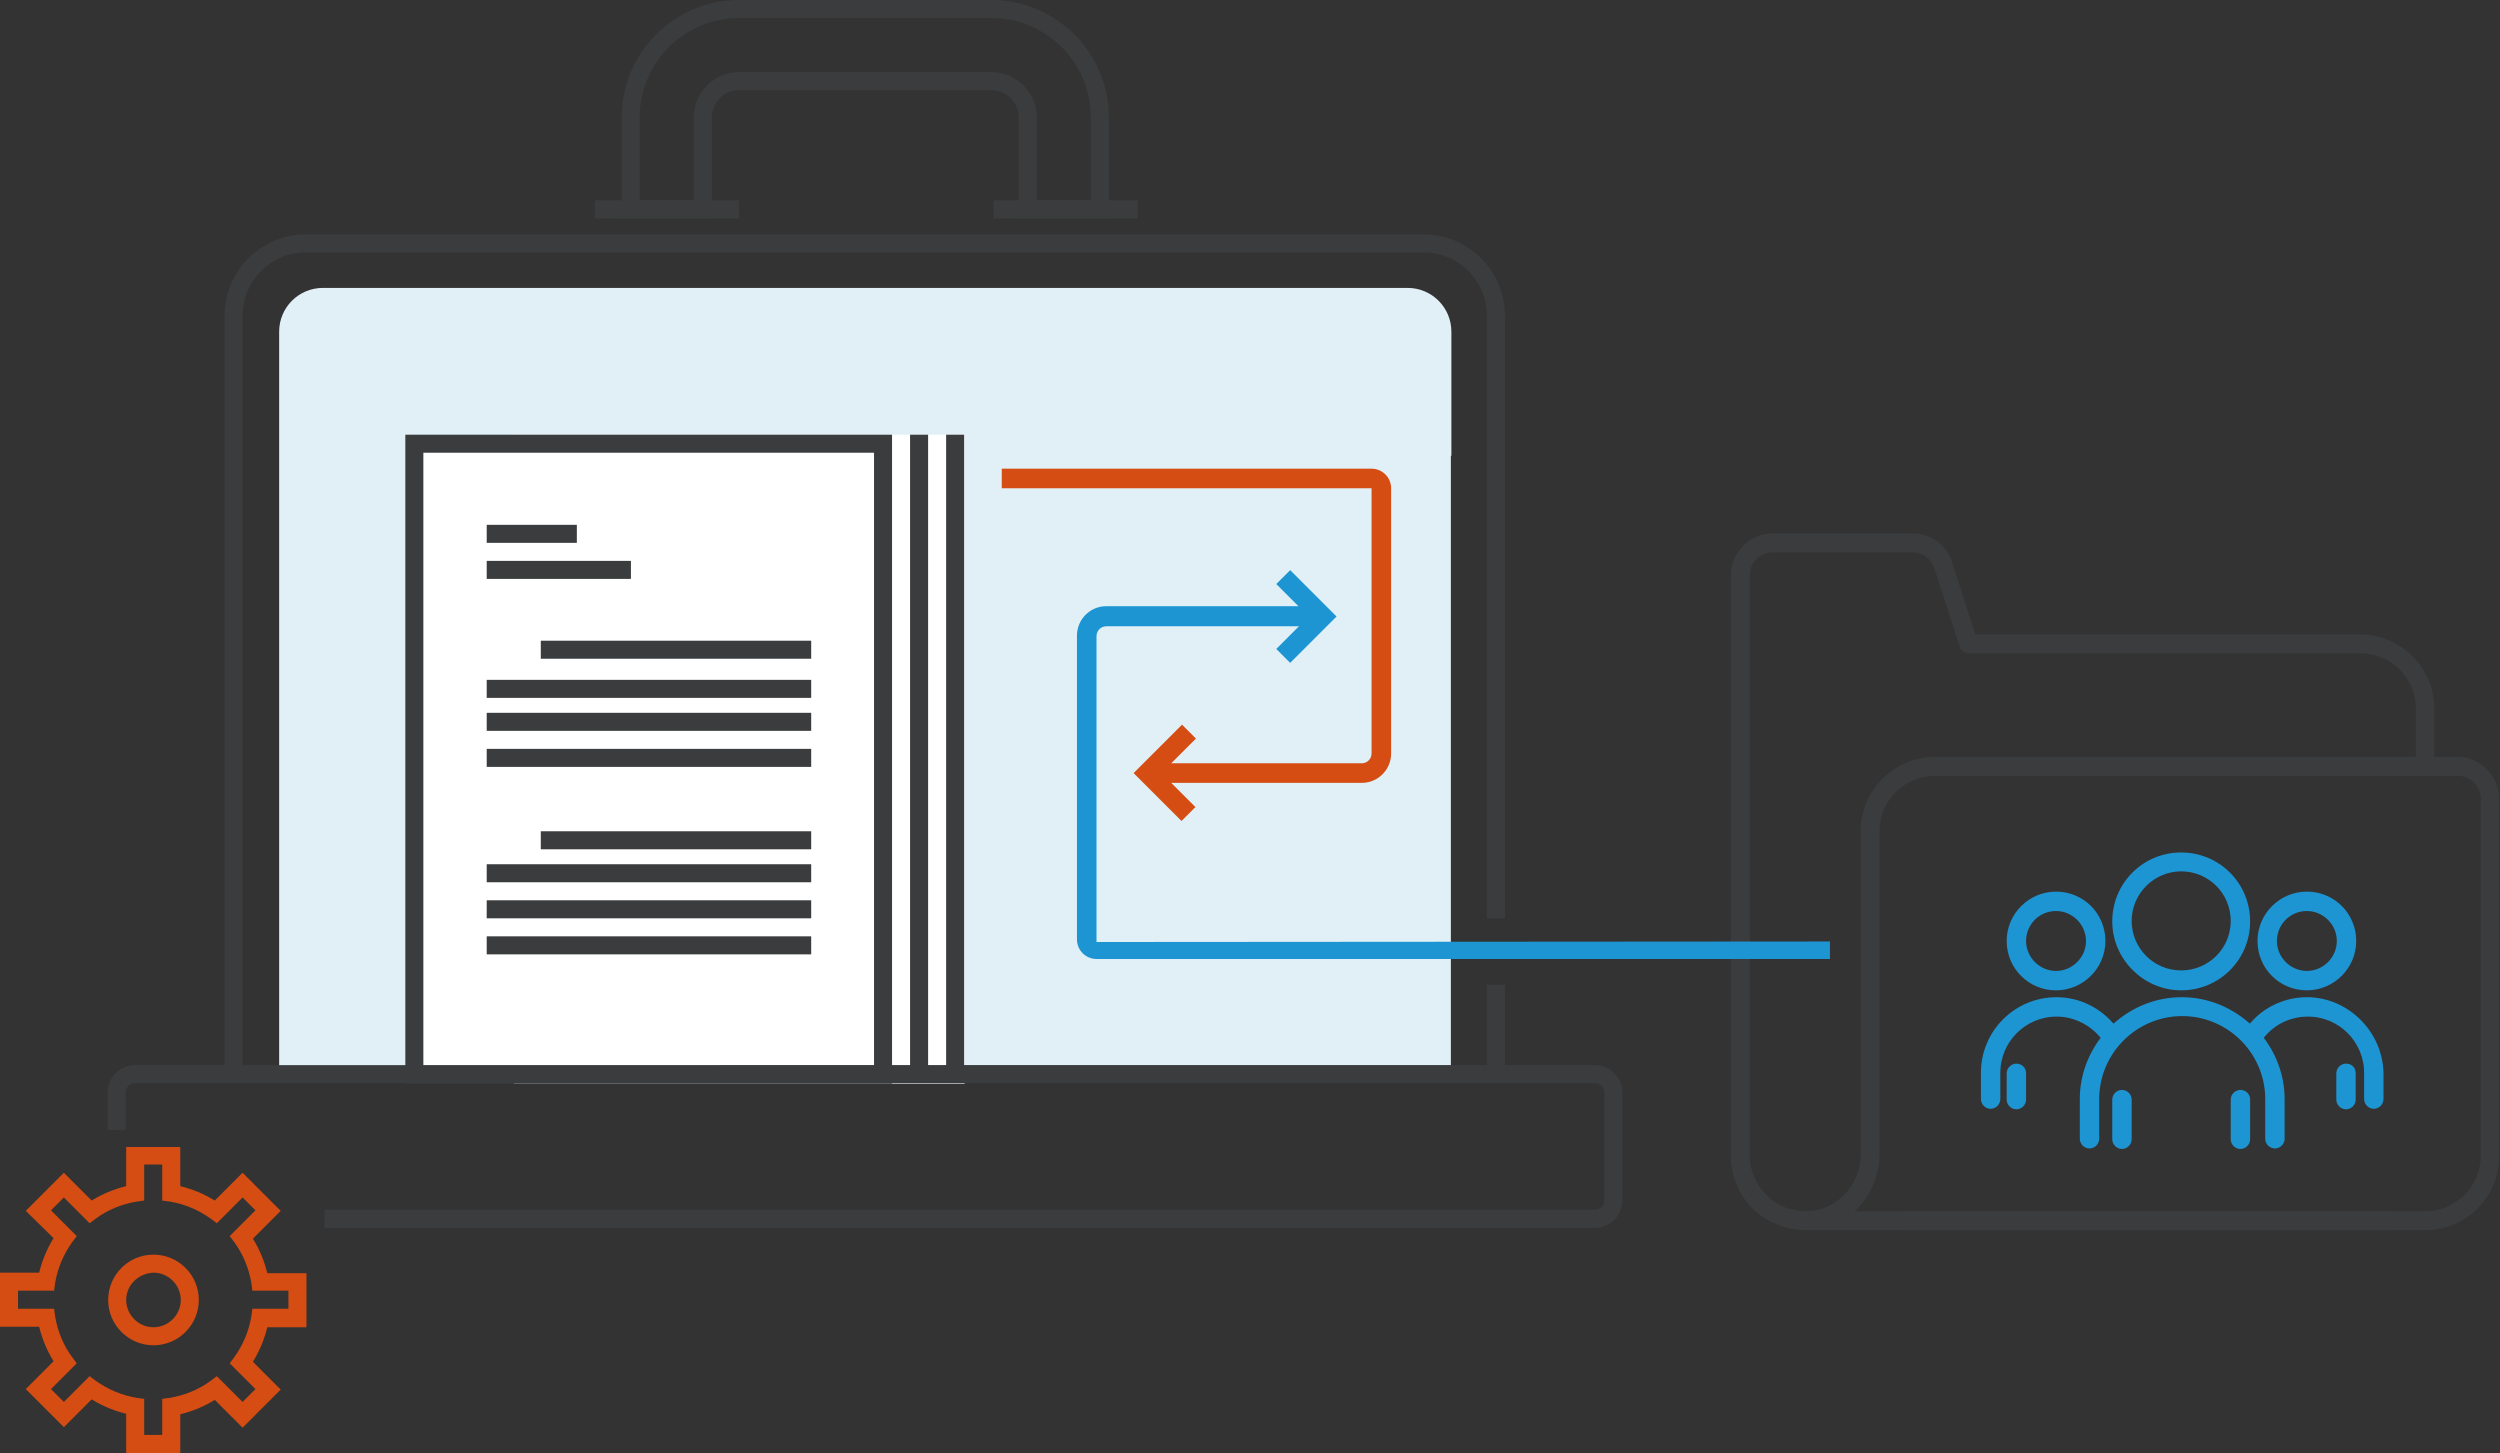 <?xml version="1.0" encoding="utf-8"?>
<!-- Generator: Adobe Illustrator 21.1.0, SVG Export Plug-In . SVG Version: 6.00 Build 0)  -->
<svg version="1.1" id="Layer_1" xmlns="http://www.w3.org/2000/svg" xmlns:xlink="http://www.w3.org/1999/xlink" x="0px" y="0px"
	 viewBox="0 0 485.4 282.2" style="enable-background:new 0 0 485.4 282.2;" xml:space="preserve">
<rect x="0" y="0" width="485.4" height="282.2" fill="#333333" stroke="none"/>
<style type="text/css">
	.st0{fill:#3A3C3D;stroke:#3A3C3D;stroke-width:0.875;stroke-miterlimit:10;}
	.st1{fill:#E1F0F7;}
	.st2{fill:#D54D13;}
	.st3{fill:#3A3C3D;}
	.st4{fill:#1E95D3;}
	.st5{fill:#FFFFFF;}
	.st6{fill:#1E95D3;stroke:#1E95D3;stroke-width:1.165;stroke-miterlimit:10;}
</style>
<g>
	<g id="folder_4_">
		<path class="st0" d="M470.9,238.4H370.1c-0.8,0-1.4-0.6-1.4-1.4c0-0.8,0.6-1.4,1.4-1.4h100.8c6.2,0,11.2-5,11.2-11.2v-69.3
			c0-2.7-2.2-4.9-4.9-4.9H375.7c-6.2,0-11.2,5-11.2,11.2v62.7c0,6.6-4.5,12.5-10.7,13.9c-4.2,1-8.6,0-12-2.6
			c-3.4-2.7-5.3-6.7-5.3-11V111.7c0-4.2,3.5-7.7,7.7-7.7h27.1c3.4,0,6.3,2.1,7.3,5.3l4.6,14.3h75c7.7,0,14,6.3,14,14v9.8h4.9
			c4.2,0,7.7,3.5,7.7,7.7v69.3C484.9,232.1,478.6,238.4,470.9,238.4z M344.2,106.8c-2.7,0-4.9,2.2-4.9,4.9v112.7
			c0,3.4,1.6,6.6,4.3,8.8c2.7,2.1,6.2,2.9,9.6,2.1c4.9-1.2,8.5-5.9,8.5-11.2v-62.7c0-7.7,6.3-14,14-14h93.8v-9.8
			c0-6.2-5-11.2-11.2-11.2h-76.1c-0.6,0-1.1-0.4-1.3-1l-4.9-15.2c-0.7-2-2.5-3.4-4.7-3.4H344.2z"/>
		<path class="st0" d="M463.9,238.4H350.5c-0.8,0-1.4-0.6-1.4-1.4c0-0.8,0.6-1.4,1.4-1.4h113.4c0.8,0,1.4,0.6,1.4,1.4
			C465.3,237.8,464.7,238.4,463.9,238.4z"/>
	</g>
	<g>
		<path class="st1" d="M281.8,88.5V64.4c0-4.7-3.8-8.5-8.5-8.5h-2.1H62.7c-4.7,0-8.5,3.8-8.5,8.5v142.7H61l220.7,0v-6.5V88.5z"/>
	</g>
	<g>
		<g>
			<g>
				<path class="st2" d="M266.3,94.8v21v12.9v17.6c0,1.1-0.9,1.9-1.9,1.9h-37l4.8-4.8l-2.7-2.7l-9.4,9.4l9.3,9.3l2.7-2.7l-4.7-4.7
					h37c3.2,0,5.7-2.6,5.7-5.7v-17.6v-12.9v-21c0-2.1-1.7-3.8-3.8-3.8h-71.8v3.8H266.3z"/>
				<path class="st3" d="M182.4,159.6"/>
				<path class="st4" d="M212.9,182.9v-30.7v-28.7c0-1.1,0.9-1.9,1.9-1.9h37.4l-4.4,4.4l2.7,2.7l9-9l-9-9l-2.7,2.7l4.3,4.3h-37.3
					c-3.2,0-5.7,2.6-5.7,5.7v28.7v2.6v27.7c0,2.1,1.7,3.8,3.8,3.8h142.4v-3.4"/>
			</g>
		</g>
	</g>
	<g>
		<g>
			<path class="st3" d="M288.7,178.3h3.5v-117c0-8.7-7.1-15.8-15.8-15.8h-217c-8.7,0-15.8,7.1-15.8,15.8v147.3h3.5V61.3
				c0-6.8,5.5-12.3,12.3-12.3h217c6.8,0,12.3,5.5,12.3,12.3V178.3z"/>
		</g>
		<g>
			<g>
				<g>
					<path class="st3" d="M120.7,22.8C120.7,10.2,131,0,143.5,0l49,0c12.5,0,22.8,10.2,22.8,22.8v19.6h-17.5V22.8
						c0-2.9-2.4-5.3-5.3-5.3h-49c-2.9,0-5.3,2.4-5.3,5.3v19.6h-17.5V22.8z M134.7,22.8c0-4.8,3.9-8.8,8.8-8.8h49
						c4.8,0,8.8,3.9,8.8,8.8v16.1h10.5V22.8c0-10.6-8.6-19.3-19.3-19.3h-49c-10.6,0-19.3,8.6-19.3,19.3v16.1h10.5V22.8z"/>
				</g>
			</g>
		</g>
	</g>
	<g>
		<g>
			<rect x="99.8" y="84.4" class="st5" width="87.5" height="126"/>
		</g>
		<g>
			<line class="st5" x1="178.5" y1="84.4" x2="178.5" y2="208.7"/>
			<rect x="176.7" y="84.4" class="st3" width="3.5" height="124.3"/>
		</g>
		<g>
			<rect x="80.5" y="86.2" class="st5" width="91" height="122.5"/>
			<path class="st3" d="M173.2,210.4H78.7v-126h94.5V210.4z M82.2,206.9h87.5v-119H82.2V206.9z"/>
		</g>
		<g>
			<line class="st5" x1="94.5" y1="135.2" x2="157.5" y2="135.2"/>
			<rect x="94.5" y="138.4" class="st3" width="63" height="3.5"/>
		</g>
		<g>
			<line class="st5" x1="94.5" y1="142.2" x2="157.5" y2="142.2"/>
			<rect x="94.5" y="145.4" class="st3" width="63" height="3.5"/>
		</g>
		<g>
			<line class="st5" x1="94.5" y1="149.2" x2="157.5" y2="149.2"/>
		</g>
		<g>
			<line class="st5" x1="185.5" y1="84.4" x2="185.5" y2="208.7"/>
			<rect x="183.7" y="84.4" class="st3" width="3.5" height="124.3"/>
		</g>
	</g>
	<g>
		<rect x="115.5" y="38.9" class="st3" width="28" height="3.5"/>
	</g>
	<g>
		<rect x="192.9" y="38.9" class="st3" width="28" height="3.5"/>
	</g>
	<g>
		<path class="st2" d="M24.5,274.5c-2.4-0.6-4.6-1.5-6.7-2.8l-5.4,5.4L5,269.7l5.4-5.4c-1.3-2.1-2.2-4.3-2.8-6.7H0l0-10.5h7.6
			c0.6-2.4,1.5-4.6,2.8-6.7L5,235.1l7.4-7.4l5.4,5.4c2.1-1.3,4.3-2.2,6.7-2.8v-7.6H35v7.6c2.4,0.6,4.6,1.5,6.7,2.8l5.4-5.4l7.4,7.4
			l-5.4,5.4c1.3,2.1,2.2,4.3,2.8,6.7h7.6v10.5h-7.6c-0.6,2.4-1.5,4.6-2.8,6.7l5.4,5.4l-7.4,7.4l-5.4-5.4c-2.1,1.3-4.3,2.2-6.7,2.8
			v7.6H24.5V274.5z M31.5,271.6l1.5-0.2c2.9-0.5,5.6-1.6,7.9-3.3l1.2-0.9l5,5l2.5-2.5l-5-5l0.9-1.2c1.7-2.4,2.8-5,3.3-7.9l0.2-1.5h7
			v-3.5h-7l-0.2-1.5c-0.5-2.9-1.6-5.6-3.3-7.9l-0.9-1.2l5-5l-2.5-2.5l-5,5l-1.2-0.9c-2.4-1.7-5-2.8-7.9-3.3l-1.5-0.2v-7H28v7
			l-1.5,0.2c-2.9,0.5-5.6,1.6-7.9,3.3l-1.2,0.9l-5-5l-2.5,2.5l5,5l-0.9,1.2c-1.7,2.4-2.8,5-3.3,7.9l-0.2,1.5h-7v3.5h7l0.2,1.5
			c0.5,2.9,1.6,5.6,3.3,7.9l0.9,1.2l-5,5l2.5,2.5l5-5l1.2,0.9c2.4,1.7,5,2.8,7.9,3.3l1.5,0.2v7h3.5V271.6z"/>
	</g>
	<g>
		<path class="st2" d="M21,252.4c0-4.8,3.9-8.8,8.8-8.8c4.8,0,8.8,3.9,8.8,8.8c0,4.8-3.9,8.8-8.8,8.8C24.9,261.2,21,257.2,21,252.4z
			 M24.5,252.4c0,2.9,2.4,5.3,5.3,5.3c2.9,0,5.3-2.4,5.3-5.3c0-2.9-2.4-5.3-5.3-5.3C26.9,247.2,24.5,249.5,24.5,252.4z"/>
	</g>
	<g>
		<g>
			<line class="st5" x1="94.5" y1="103.7" x2="112" y2="103.7"/>
			<rect x="94.5" y="101.9" class="st3" width="17.5" height="3.5"/>
		</g>
		<g>
			<line class="st5" x1="94.5" y1="110.7" x2="122.5" y2="110.7"/>
			<rect x="94.5" y="108.9" class="st3" width="28" height="3.5"/>
		</g>
		<g>
			<line class="st5" x1="147" y1="103.7" x2="157.5" y2="103.7"/>
		</g>
		<g>
			<line class="st5" x1="157.5" y1="110.7" x2="150.5" y2="110.7"/>
		</g>
		<g>
			<line class="st5" x1="105" y1="121.2" x2="157.5" y2="121.2"/>
			<rect x="105" y="124.4" class="st3" width="52.5" height="3.5"/>
		</g>
		<g>
			<line class="st5" x1="94.5" y1="128.7" x2="157.5" y2="128.7"/>
			<rect x="94.5" y="132" class="st3" width="63" height="3.5"/>
		</g>
		<g>
			<line class="st5" x1="105" y1="163.2" x2="157.5" y2="163.2"/>
			<rect x="105" y="161.4" class="st3" width="52.5" height="3.5"/>
		</g>
		<g>
			<line class="st5" x1="94.5" y1="169.6" x2="157.5" y2="169.6"/>
			<rect x="94.5" y="167.8" class="st3" width="63" height="3.5"/>
		</g>
		<g>
			<line class="st5" x1="94.5" y1="176.6" x2="157.5" y2="176.6"/>
			<rect x="94.5" y="174.8" class="st3" width="63" height="3.5"/>
		</g>
		<g>
			<line class="st5" x1="94.5" y1="183.6" x2="157.5" y2="183.6"/>
			<rect x="94.5" y="181.8" class="st3" width="63" height="3.5"/>
		</g>
	</g>
	<g>
		<g>
			<path class="st3" d="M63,238.4h246.7c2.9,0,5.3-2.4,5.3-5.3v-21c0-2.9-2.4-5.3-5.3-5.3H26.2c-2.9,0-5.3,2.4-5.3,5.3v7.3h3.5v-7.3
				c0-1,0.8-1.8,1.8-1.8h283.5c1,0,1.8,0.8,1.8,1.8v21c0,1-0.8,1.8-1.8,1.8H63V238.4z"/>
		</g>
	</g>
	<rect x="288.7" y="191.2" class="st3" width="3.5" height="17.3"/>
	<g>
		<path class="st6" d="M423.5,191.7c7.1,0,12.8-5.7,12.8-12.8c0-7.1-5.7-12.8-12.8-12.8c-7.1,0-12.8,5.7-12.8,12.8
			C410.7,185.9,416.5,191.7,423.5,191.7z M423.5,168.6c5.7,0,10.2,4.6,10.2,10.2c0,5.7-4.6,10.2-10.2,10.2
			c-5.7,0-10.2-4.6-10.2-10.2C413.3,173.2,417.9,168.6,423.5,168.6z"/>
		<path class="st6" d="M435,212.2c-0.7,0-1.3,0.6-1.3,1.3v7.7c0,0.7,0.6,1.3,1.3,1.3s1.3-0.6,1.3-1.3v-7.7
			C436.3,212.8,435.8,212.2,435,212.2z"/>
		<path class="st6" d="M412,212.2c-0.7,0-1.3,0.6-1.3,1.3v7.7c0,0.7,0.6,1.3,1.3,1.3s1.3-0.6,1.3-1.3v-7.7
			C413.3,212.8,412.7,212.2,412,212.2z"/>
		<path class="st6" d="M447.9,191.7c4.9,0,9-4,9-9s-4-9-9-9c-4.9,0-9,4-9,9S442.9,191.7,447.9,191.7z M447.9,176.3
			c3.5,0,6.4,2.9,6.4,6.4c0,3.5-2.9,6.4-6.4,6.4c-3.5,0-6.4-2.9-6.4-6.4C441.5,179.2,444.3,176.3,447.9,176.3z"/>
		<path class="st6" d="M447.9,194.2c-4.3,0-8.4,2-11,5.4c-3.5-3.3-8.1-5.4-13.3-5.4s-9.8,2.1-13.3,5.4c-2.7-3.4-6.7-5.4-11-5.4
			c-7.8,0-14.1,6.3-14.1,14.1v5.1c0,0.7,0.6,1.3,1.3,1.3c0.7,0,1.3-0.6,1.3-1.3v-5.1c0-6.4,5.2-11.5,11.5-11.5
			c3.7,0,7.1,1.8,9.3,4.7c-2.6,3.3-4.2,7.4-4.2,11.9v7.7c0,0.7,0.6,1.3,1.3,1.3c0.7,0,1.3-0.6,1.3-1.3v-7.7
			c0-9.2,7.5-16.7,16.7-16.7s16.7,7.5,16.7,16.7v7.7c0,0.7,0.6,1.3,1.3,1.3c0.7,0,1.3-0.6,1.3-1.3v-7.7c0-4.5-1.6-8.6-4.2-11.9
			c2.2-3,5.6-4.7,9.3-4.7c6.4,0,11.5,5.2,11.5,11.5v5.1c0,0.7,0.6,1.3,1.3,1.3c0.7,0,1.3-0.6,1.3-1.3v-5.1
			C462,200.6,455.6,194.2,447.9,194.2z"/>
		<path class="st6" d="M455.5,207.1c-0.7,0-1.3,0.6-1.3,1.3v5.1c0,0.7,0.6,1.3,1.3,1.3c0.7,0,1.3-0.6,1.3-1.3v-5.1
			C456.8,207.6,456.3,207.1,455.5,207.1z"/>
		<path class="st6" d="M399.2,191.7c4.9,0,9-4,9-9s-4-9-9-9c-4.9,0-9,4-9,9S394.2,191.7,399.2,191.7z M399.2,176.3
			c3.5,0,6.4,2.9,6.4,6.4c0,3.5-2.9,6.4-6.4,6.4s-6.4-2.9-6.4-6.4C392.8,179.2,395.6,176.3,399.2,176.3z"/>
		<path class="st6" d="M391.5,207.1c-0.7,0-1.3,0.6-1.3,1.3v5.1c0,0.7,0.6,1.3,1.3,1.3s1.3-0.6,1.3-1.3v-5.1
			C392.8,207.6,392.2,207.1,391.5,207.1z"/>
	</g>
</g>
</svg>
